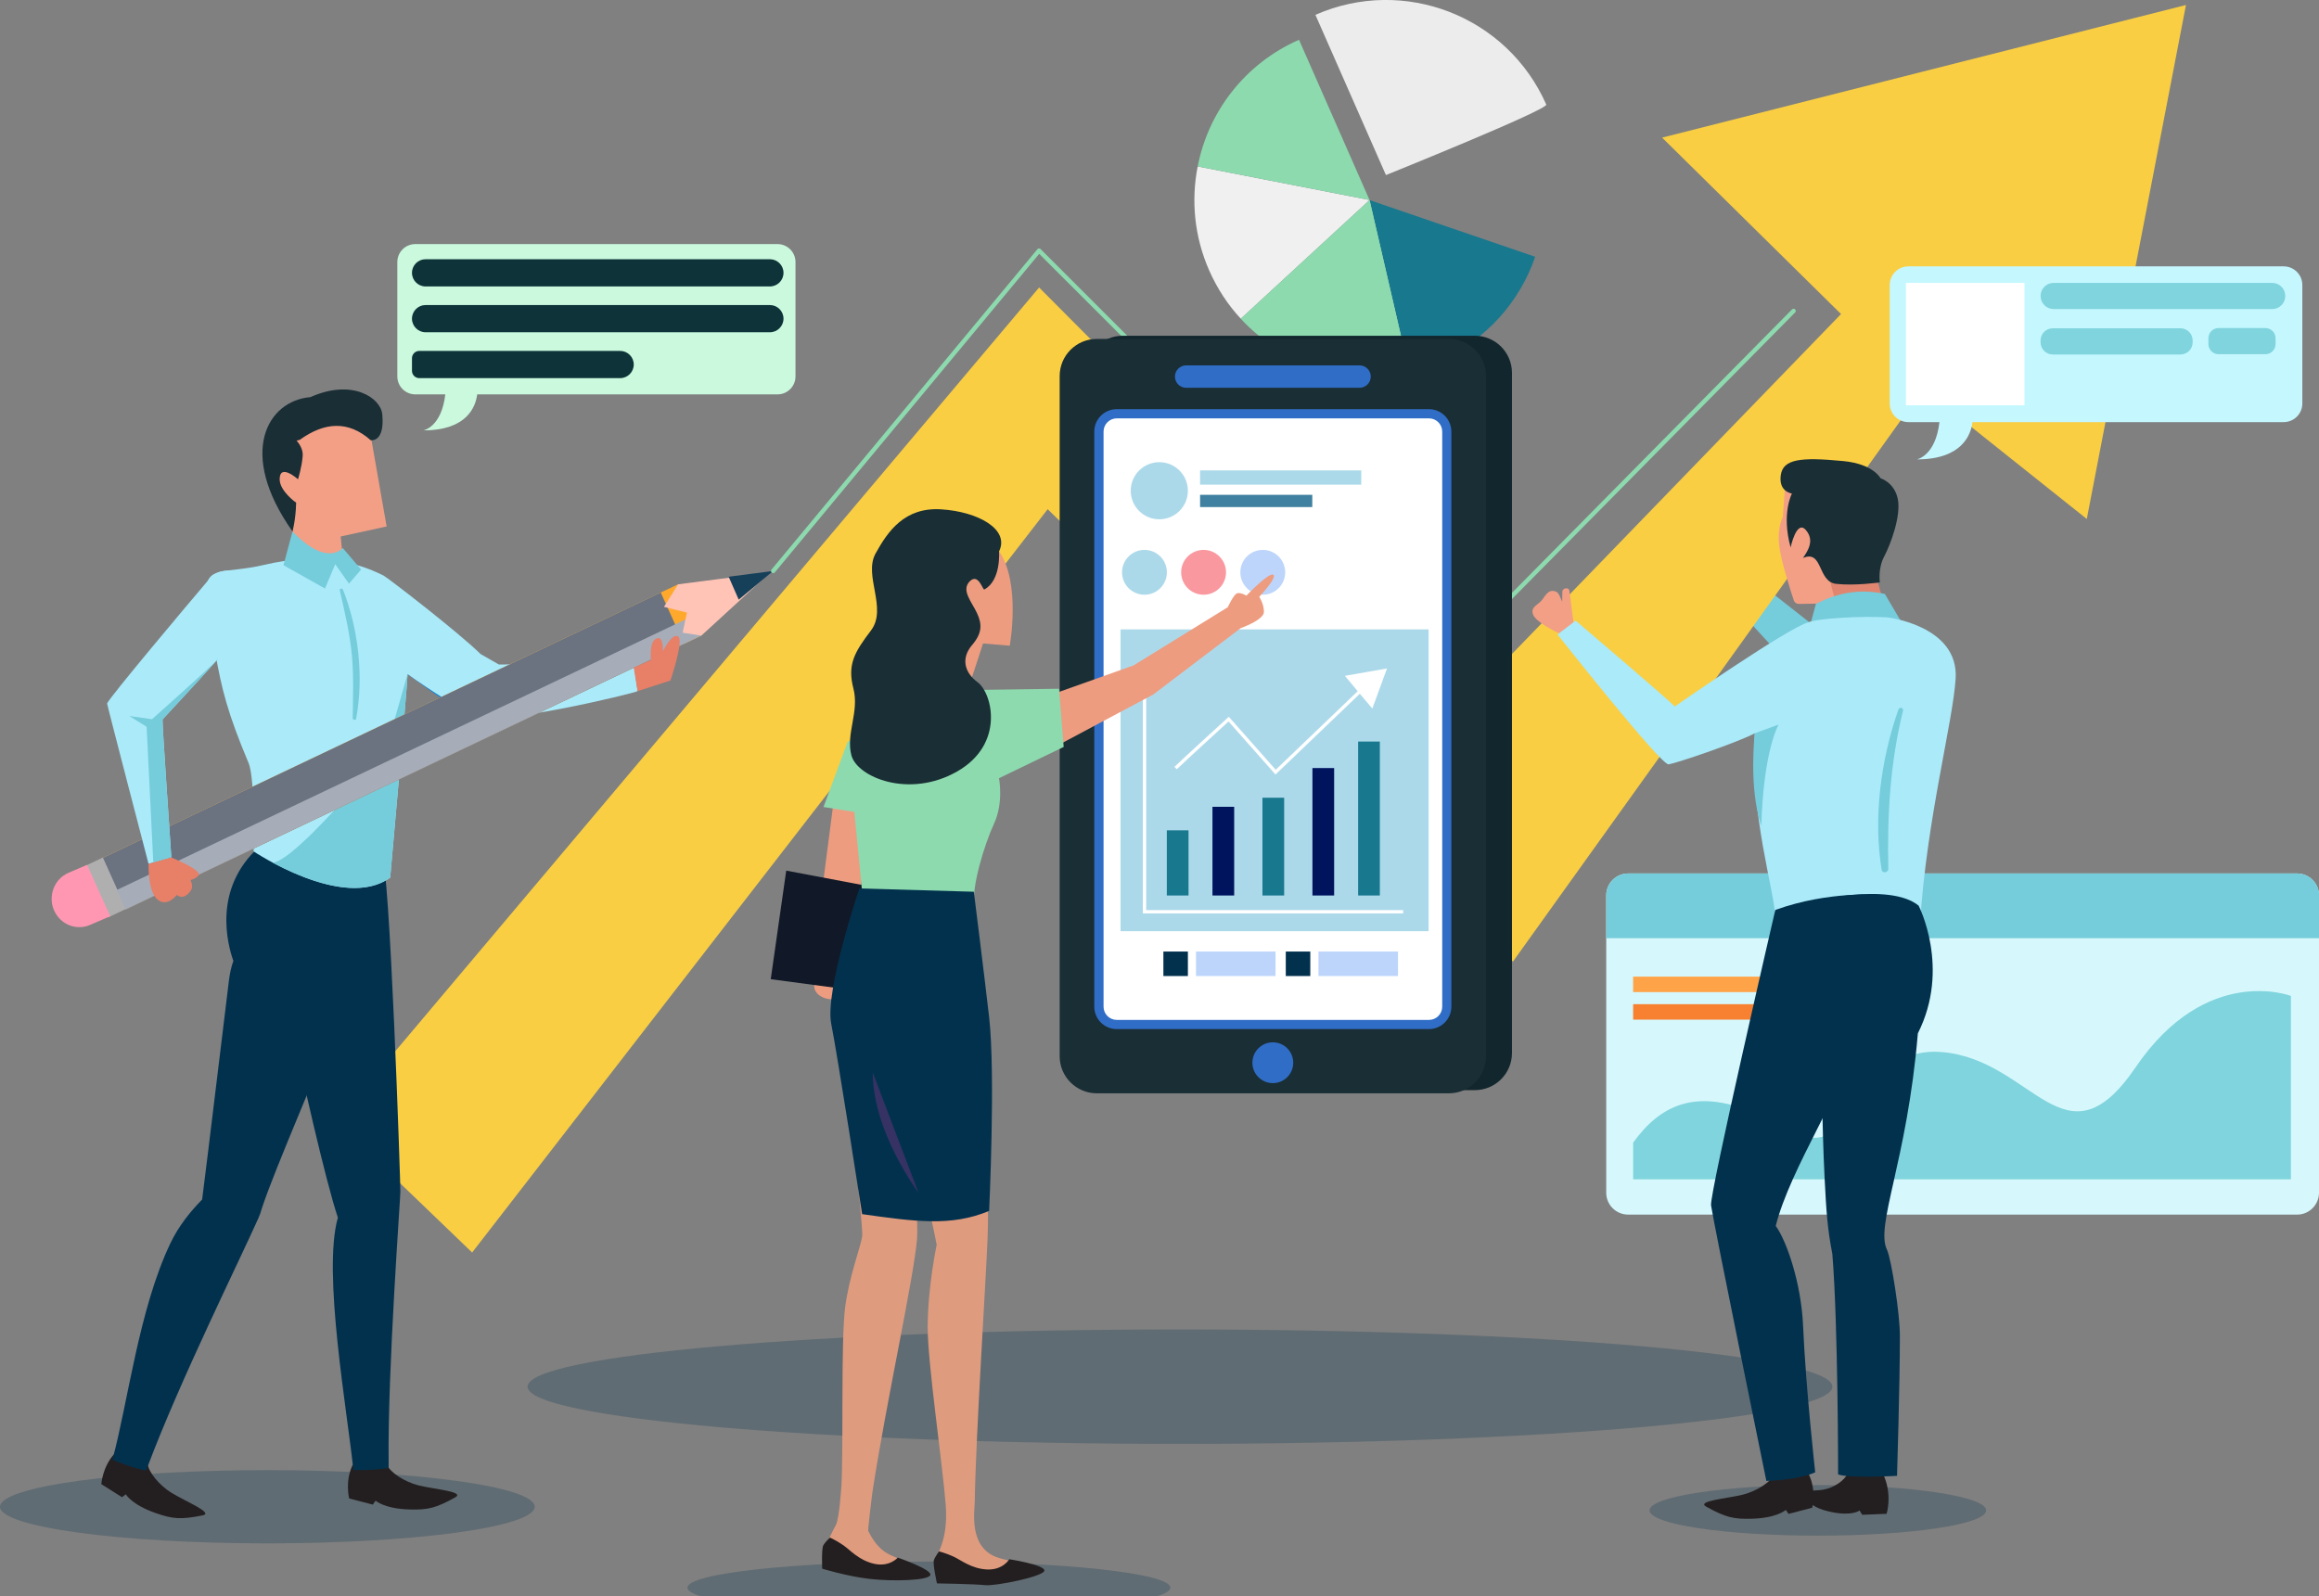 <svg width="533" height="367" viewBox="0 0 533 367" fill="none" xmlns="http://www.w3.org/2000/svg">
<rect x="0" y="0" width="533" height="367" fill="#808080" stroke="none"/>
<g clip-path="url(#clip0_1_5342)">
<path d="M533 205.844V274.2C533 276.97 530.75 279.235 527.964 279.235H374.226C371.425 279.235 369.175 276.985 369.175 274.2V205.844C369.175 203.073 371.425 200.809 374.226 200.809H527.964C530.735 200.809 533 203.058 533 205.844Z" fill="#D6F8FC"/>
<path d="M533 205.844V215.69H369.19V205.844C369.19 203.073 371.44 200.809 374.241 200.809H527.979C530.75 200.809 533.015 203.058 533.015 205.844H533Z" fill="#75CCDB"/>
<path d="M526.548 228.962V271.116H375.359V262.686C381.453 254.314 390.691 247.954 409.763 259.215C428.089 270.044 425.482 240.074 446.431 241.876C467.351 243.679 474.607 269.225 490.863 245.347C507.134 221.454 526.548 228.962 526.548 228.962Z" fill="#80D4DD"/>
<path d="M405.144 224.523H375.359V228.083H405.144V224.523Z" fill="#FFA348"/>
<path d="M425.705 230.853H375.359V234.414H425.705V230.853Z" fill="#F78131"/>
<path d="M410.999 152.472C410.254 151.981 400.838 141.569 400.838 141.569L407.036 136.117L425.616 150.73L410.999 152.457V152.472Z" fill="#75CCDB"/>
<path d="M275.276 38.267C273.741 46.072 274.486 54.384 277.928 62.19C279.776 66.375 282.234 70.099 285.184 73.272L314.791 45.983L275.291 38.267H275.276Z" fill="#F0F0F0"/>
<path d="M302.334 3.411L318.545 40.248C318.545 40.248 355.75 25.248 355.393 24.042C346.438 3.694 322.688 -5.541 302.334 3.411Z" fill="#ECECEC"/>
<path d="M298.565 9.146C286.034 14.657 277.705 25.784 275.276 38.267L314.776 45.983L298.565 9.146Z" fill="#8DDAAF"/>
<path d="M323.85 85.188C326.263 84.637 328.633 83.848 330.972 82.82C341.685 78.113 349.329 69.295 352.845 59.032L314.761 45.998L323.835 85.203L323.85 85.188Z" fill="#18788E"/>
<path d="M285.17 73.272C294.855 83.773 309.65 88.495 323.85 85.188L314.776 45.983L285.17 73.272Z" fill="#8DDAAF"/>
<path d="M323.85 85.188L314.776 45.998L305.672 85.188C311.542 86.559 317.756 86.633 323.865 85.188H323.85Z" fill="#8DDAAF"/>
<path d="M271.208 331.945C354.025 331.945 421.161 326.057 421.161 318.793C421.161 311.528 354.025 305.64 271.208 305.64C188.392 305.64 121.256 311.528 121.256 318.793C121.256 326.057 188.392 331.945 271.208 331.945Z" fill="#02314E" fill-opacity="0.25"/>
<path d="M77.226 257.844L108.516 287.949L240.798 117.065L347.734 221.067L442.066 89.374L479.629 119.314L502.425 1.147L382.019 31.638L423.143 72.199L335.263 163.004L238.831 66.092L77.226 257.844Z" fill="#F9CE43"/>
<path d="M61.447 354.815C95.384 354.815 122.895 351.047 122.895 346.399C122.895 341.751 95.384 337.983 61.447 337.983C27.511 337.983 0 341.751 0 346.399C0 351.047 27.511 354.815 61.447 354.815Z" fill="#02314E" fill-opacity="0.25"/>
<path d="M39.395 343.182C36.609 341.469 34.046 338.326 33.942 336.494C33.912 336.091 27.341 333.083 26.269 334.259C23.542 337.238 23.289 341.201 23.289 341.201L28.042 344.21L28.921 343.539C28.921 343.539 30.217 345.908 35.76 347.844C39.738 349.244 41.615 349.378 46.577 348.38C49.244 347.844 42.614 345.163 39.395 343.182Z" fill="#231F20"/>
<path d="M96.194 341.484C93.005 340.694 89.623 338.475 88.967 336.777C88.818 336.389 81.651 335.525 80.966 336.985C79.267 340.65 80.251 344.493 80.251 344.493L85.689 345.908L86.33 344.999C86.33 344.999 88.282 346.861 94.153 347.025C98.369 347.144 100.202 346.697 104.612 344.254C106.996 342.929 99.859 342.392 96.179 341.484H96.194Z" fill="#231F20"/>
<path d="M92.022 273.962C92.082 273.053 89.563 197.219 87.701 196.564C78.344 193.331 67.139 236.126 67.184 236.35C68.987 245.868 74.857 271.578 77.658 279.935C74.067 292.417 79.834 324.488 81.219 337.953C81.443 337.968 81.681 337.968 81.89 337.968C86.628 338.013 89.325 337.462 89.325 337.462V336.091C89.057 315.193 92.096 274.587 92.022 273.962Z" fill="#02314E"/>
<path d="M89.236 199.453C89.236 199.453 85.779 200.094 78.955 199.677C70.298 199.141 59.495 194.746 59.495 194.746C48.857 204.399 52.284 217.105 53.64 220.918C53.133 222.303 52.835 223.778 52.641 225.223C52.15 229.051 47.456 268.167 46.458 275.764C43.761 278.52 41.064 281.841 39.187 285.774C31.886 301.012 29.338 322.894 25.836 335.585C30.59 337.566 33.555 338.087 33.555 338.087L34.061 336.821C41.437 317.263 55.04 289.825 59.436 279.95C59.764 279.22 59.972 278.564 60.151 277.909C63.161 268.569 74.514 242.979 80.445 227.174C81.92 221.424 88.52 206.231 89.236 199.453Z" fill="#02314E"/>
<path d="M66.766 126.509L68.048 115.576C68.048 115.576 60.777 111.777 62.103 107.815C63.429 103.853 67.064 106.162 67.064 106.162L66.409 98.892L84.572 96.584L88.863 121.027L78.299 123.336L79.595 136.459L66.781 126.524L66.766 126.509Z" fill="#F39F86"/>
<path d="M74.067 131.425L76.794 135.387L74.321 167.83L79.029 176.752L82.739 167.338L78.776 135.134L80.758 131.171L77.047 129.697H73.337L74.067 131.425Z" fill="#103649"/>
<path d="M88.863 151.415C95.24 156.181 102.213 161.32 105.462 162.914C106.192 163.287 109.052 165 111.481 165.253C111.541 165.268 111.615 165.283 111.69 165.297C111.69 165.297 111.705 165.297 111.734 165.297C116.845 165.863 121.553 163.391 113.552 162.869C111.541 162.735 109.961 162.557 109.172 162.318C108.486 162.11 107.637 161.722 106.698 161.216C106.579 161.156 106.46 161.082 106.341 161.022C100.515 157.73 90.606 135.417 88.878 151.43L88.863 151.415Z" fill="#007FDD"/>
<path d="M145.483 151.444C145.483 151.444 116.83 152.919 114.67 152.77C114.67 152.77 110.513 150.417 110.468 150.372C105.372 145.352 89.087 132.795 88.178 132.333C81.831 129.131 73.099 126.941 60.717 129.861C51.42 132.05 47.248 129.741 47.322 136.623C47.352 138.917 48.827 146.469 49.438 149.88C50.973 158.535 52.284 163.867 57.126 175.397C58.706 179.15 58.289 195.729 58.289 195.729C58.289 195.729 78.895 209.553 89.683 201.762C89.683 201.762 93.616 157.805 93.676 154.975C98.489 158.505 107.101 163.823 108.501 164.404C111.735 167.651 146.6 159.205 146.556 158.877L145.498 151.444H145.483Z" fill="#AAEAF9"/>
<path d="M87.448 176.752L78.284 184.677C78.284 184.677 66.29 198.306 62.654 198.306C69.299 201.881 81.994 207.333 89.683 201.762C89.683 201.762 93.616 157.805 93.676 154.975L87.462 176.737L87.448 176.752Z" fill="#75CCDB"/>
<path d="M23.497 197.293L28.817 209.106L157.179 148.033L151.86 136.221L23.497 197.293Z" fill="#FFC25B"/>
<path d="M151.86 136.221L157.179 148.033L161.187 146.127L155.868 134.329L151.86 136.221Z" fill="#FFA92C"/>
<path d="M23.497 197.293L28.817 209.106L157.179 148.033L151.86 136.221L23.497 197.293Z" fill="#6B7280"/>
<path d="M19.638 199.051L24.957 210.863L28.965 208.957L23.646 197.144L19.638 199.051Z" fill="#AFAFAF"/>
<path d="M12.471 209.374C13.902 212.547 17.522 213.992 20.666 212.651L25.33 210.64L20.011 198.828L15.764 200.645C12.456 202.06 10.951 206.022 12.456 209.374H12.471Z" fill="#FF97B2"/>
<path d="M26.835 204.607L28.861 209.076L157.179 148.018L161.202 146.127L159.206 141.628L155.183 143.535L26.835 204.607Z" fill="#A6ADB9"/>
<path d="M54.355 131.752C54.236 131.678 54.087 131.618 53.968 131.559C53.968 131.559 53.953 131.559 53.923 131.559C52.969 131.157 51.941 131.097 50.973 131.335C49.885 131.574 48.872 132.199 48.127 133.078C43.031 139.081 25.39 160.039 24.615 161.722C24.555 161.857 34.136 198.589 34.136 198.589L35.209 198.306H35.238L39.381 197.1C39.381 197.1 37.205 165.521 37.354 165.402C42.629 159.652 55.681 145.888 56.501 143.416C57.082 141.762 57.365 139.975 57.365 138.202C57.365 135.506 56.65 132.929 54.385 131.752H54.355Z" fill="#AAEAF9"/>
<path d="M177.056 131.589L155.868 134.329L152.605 139.513L157.894 140.839L156.896 145.456L161.202 146.127L177.056 131.589Z" fill="#FFC4B6"/>
<path d="M167.475 132.587L169.785 137.86L177.711 131.261L167.475 132.587Z" fill="#16405A"/>
<path d="M85.228 101.201C85.228 101.201 88.476 101.797 87.865 95.258C87.507 91.445 80.921 87.006 71.356 91.296C61.403 92.13 54.504 104.18 67.228 122.174C67.228 122.174 67.988 119.434 68.063 115.576C68.063 115.576 64.278 112.909 64.278 110.183C64.278 106.4 68.495 110.183 68.495 110.183C68.495 110.183 69.359 107.457 69.568 104.851C69.672 103.54 69.061 102.333 68.167 101.291L68.882 101.127C74.574 97.016 80.042 96.628 85.213 101.216L85.228 101.201Z" fill="#1A2E35"/>
<path d="M67.229 122.174L65.157 129.935L74.693 135.298L77.048 129.697L80.206 134.18L82.993 130.933L78.776 125.973C78.776 125.973 75.23 130.516 67.214 122.174H67.229Z" fill="#75CCDB"/>
<path d="M50.049 151.489C50.049 151.489 49.989 151.549 49.959 151.653C50.064 151.534 50.109 151.474 50.049 151.489Z" fill="#007FDD"/>
<path d="M37.339 165.417C40.289 162.199 45.653 156.509 49.959 151.653C48.603 153.187 34.94 165.357 34.94 165.357L29.74 164.612L33.704 167.085L35.238 198.306L39.38 197.1C39.38 197.1 37.205 165.521 37.354 165.402L37.339 165.417Z" fill="#75CCDB"/>
<path d="M39.365 197.115L34.136 198.619C34.136 198.619 33.942 205.322 36.415 206.976C38.65 208.465 40.632 205.739 40.632 205.739C40.632 205.739 42.122 207.229 43.85 204.741C44.312 204.071 44.193 203.207 43.791 202.313C44.431 202.149 45.132 201.852 45.594 201.285C46.592 200.049 39.38 197.13 39.38 197.13L39.365 197.115Z" fill="#E87F67"/>
<path d="M146.541 158.877L145.662 153.47L149.625 151.742C149.625 151.742 149.133 147.527 150.862 146.782C152.59 146.037 152.352 149.761 152.352 149.761C152.352 149.761 154.333 145.546 155.823 146.291C157.313 147.035 154.095 156.449 154.095 156.449L146.541 158.892V158.877Z" fill="#E87F67"/>
<path d="M78.806 135.566C78.627 135.134 77.986 135.283 78.106 135.759C79.253 140.794 80.445 145.739 80.907 150.893C81.324 155.645 81.13 160.337 81.071 165.089C81.071 165.536 81.771 165.655 81.86 165.193C83.633 155.69 82.397 144.518 78.821 135.551L78.806 135.566Z" fill="#75CCDB"/>
<path d="M456.504 347.233C456.504 350.451 439.19 353.043 417.824 353.043C396.457 353.043 379.143 350.436 379.143 347.233C379.143 344.031 396.457 341.409 417.824 341.409C439.19 341.409 456.504 344.016 456.504 347.233Z" fill="#02314E" fill-opacity="0.25"/>
<path d="M419.03 342.467C421.414 342.109 424.171 340.292 424.692 338.549C424.812 338.147 432.336 337.685 433.081 339.503C434.929 344.016 433.617 348.023 433.617 348.023L428.015 348.246L427.404 347.263C427.404 347.263 425.691 348.604 420.967 347.621C417.987 346.995 416.736 346.355 413.741 343.822C412.206 342.526 416.542 342.854 419.045 342.482L419.03 342.467Z" fill="#231F20"/>
<path d="M400.584 343.614C403.773 342.824 407.155 340.605 407.811 338.907C407.96 338.519 415.127 337.656 415.812 339.115C417.511 342.78 416.527 346.623 416.527 346.623L411.089 348.038L410.448 347.129C410.448 347.129 408.496 348.991 402.626 349.155C398.409 349.274 396.576 348.827 392.166 346.384C389.782 345.059 396.919 344.522 400.599 343.614H400.584Z" fill="#231F20"/>
<path d="M361.696 143.311C361.383 141.464 361.01 137.681 360.712 135.834C360.563 134.88 359.118 135.163 359.088 136.057C359.058 136.832 359.058 137.606 359.058 138.366C358.894 138.009 358.73 137.636 358.567 137.219C358.328 136.638 358.06 136.132 357.419 135.938C355.601 135.372 355.005 137.472 354.022 138.366C353.068 139.23 351.742 139.781 352.398 141.36C353.083 142.984 357.389 145.278 358.894 145.784C359.088 145.844 361.964 143.669 361.696 143.311Z" fill="#F39F86"/>
<path d="M410.538 108.187L409.763 118.883C409.763 118.883 408.437 121.191 408.943 125.481C409.346 128.997 411.521 135.715 412.296 138.038C412.46 138.53 412.922 138.843 413.428 138.843L422.308 138.694L431.561 138.366L429.58 128.788L430.235 113.758C430.235 113.758 421.37 106.251 410.523 108.187H410.538Z" fill="#F39F86"/>
<path d="M422.651 141.166L419.835 130.769L430.906 131.425L433.543 140.675L422.651 141.166Z" fill="#E08670"/>
<path d="M415.38 146.127L417.362 138.858C422.383 136.191 427.657 135.327 433.215 136.549L437.506 143.818L415.38 146.127Z" fill="#75CCDB"/>
<path d="M433.751 141.926C428 141.569 417.764 142.15 415.663 143.058C411.238 144.131 385.058 162.318 384.924 162.423C383.658 160.993 362.157 142.686 362.157 142.686L358.879 145.173L358.835 145.203L358 145.888C358 145.888 381.751 175.993 383.524 175.724C385.297 175.456 398.915 170.868 403.341 168.575C402.164 187.701 407.9 204.652 408.049 211.176C408.049 211.176 441.231 213.589 441.321 212.159C442.811 188.386 448.875 165.953 449.486 156.017C450.246 143.803 433.751 141.926 433.751 141.926Z" fill="#AAEAF9"/>
<path d="M411.551 125.869C411.551 125.869 412.906 119.374 415.052 121.847C417.198 124.319 415.38 126.807 414.396 128.282C419.015 126.301 417.704 133.734 421.995 134.225C426.287 134.717 432.068 133.897 432.068 133.897C432.068 133.897 431.576 130.754 433.051 127.954C434.541 125.154 436.97 118.6 436.195 114.742C435.42 110.884 432.232 109.96 432.232 109.96C432.232 109.96 430.578 106.653 423.649 105.998C413.83 105.059 409.777 105.506 409.286 109.305C408.794 113.103 411.863 113.46 411.863 113.46C411.863 113.46 409.39 118.019 411.565 125.883L411.551 125.869Z" fill="#1A2E35"/>
<path d="M440.978 208.197C434.303 202.82 416.319 206.782 408.034 209.433L418.851 235.978L418.762 245.064C418.762 245.064 418.717 257.532 419.358 270.685C419.775 278.773 420.014 282.452 421.146 288.276C422.472 304.468 422.472 338.966 422.472 338.966C425.02 339.905 436.016 339.294 436.016 339.294C436.016 339.294 436.672 318.157 436.672 307.09C436.672 302.085 434.78 289.87 433.737 287.383C430.906 281.797 438.326 267.095 440.799 237.571C448.398 222.542 440.963 208.182 440.963 208.182L440.978 208.197Z" fill="#02314E"/>
<path d="M432.068 205.724C432.068 205.724 420.431 204.726 408.034 209.195C408.034 209.195 392.866 274.542 393.268 277.119C394.043 282.169 405.978 340.456 405.978 340.456C405.978 340.456 413.324 340.292 417.213 338.475C417.213 338.475 415.067 319.483 414.411 304.632C413.994 295.262 410.746 285.416 408.138 281.841C411.416 268.659 423.992 250.143 426.629 238.912C428.075 232.775 439.518 233.46 432.083 205.724H432.068Z" fill="#02314E"/>
<path d="M436.344 163.093C432.321 174.548 430.518 187.924 432.485 199.975C432.619 200.839 434.02 200.63 434.005 199.766C433.752 187.269 434.392 175.575 437.387 163.376C437.551 162.706 436.583 162.452 436.359 163.093H436.344Z" fill="#75CCDB"/>
<path d="M403.326 168.575L408.779 166.593C408.779 166.593 405.308 172.537 404.816 189.875C401.836 180.953 403.326 168.575 403.326 168.575Z" fill="#75CCDB"/>
<path d="M177.711 131.261L238.816 57.617L332.969 151.728L412.236 71.484" stroke="#8DDAAF" stroke-linecap="round" stroke-linejoin="round"/>
<path d="M338.973 77.189H258.052C253.337 77.189 249.514 81.011 249.514 85.725V242.085C249.514 246.799 253.337 250.62 258.052 250.62H338.973C343.688 250.62 347.511 246.799 347.511 242.085V85.725C347.511 81.011 343.688 77.189 338.973 77.189Z" fill="#12262D"/>
<path d="M333.013 77.919H252.092C247.377 77.919 243.554 81.741 243.554 86.455V242.815C243.554 247.529 247.377 251.35 252.092 251.35H333.013C337.729 251.35 341.551 247.529 341.551 242.815V86.455C341.551 81.741 337.729 77.919 333.013 77.919Z" fill="#1A2E35"/>
<path d="M312.481 89.151H272.624C271.208 89.151 270.046 87.989 270.046 86.574C270.046 85.159 271.208 83.997 272.624 83.997H312.481C313.897 83.997 315.059 85.159 315.059 86.574C315.059 87.989 313.897 89.151 312.481 89.151Z" fill="#306DC6"/>
<path d="M297.239 244.319C297.239 246.911 295.138 249.011 292.545 249.011C289.952 249.011 287.852 246.911 287.852 244.319C287.852 241.727 289.952 239.627 292.545 239.627C295.138 239.627 297.239 241.727 297.239 244.319Z" fill="#306DC6"/>
<path d="M333.58 99.22V231.434C333.58 234.279 331.27 236.588 328.424 236.588H256.666C253.82 236.588 251.511 234.279 251.511 231.434V99.22C251.511 96.375 253.82 94.066 256.666 94.066H328.424C331.27 94.066 333.58 96.375 333.58 99.22Z" fill="#306DC6"/>
<path d="M328.439 96.181H256.681C255.002 96.181 253.641 97.542 253.641 99.22V231.434C253.641 233.113 255.002 234.473 256.681 234.473H328.439C330.118 234.473 331.479 233.113 331.479 231.434V99.22C331.479 97.542 330.118 96.181 328.439 96.181Z" fill="white"/>
<path d="M328.35 144.697H257.545V214.081H328.35V144.697Z" fill="#ACD9EA"/>
<path d="M266.455 119.389C270.084 119.389 273.026 116.448 273.026 112.82C273.026 109.192 270.084 106.251 266.455 106.251C262.826 106.251 259.885 109.192 259.885 112.82C259.885 116.448 262.826 119.389 266.455 119.389Z" fill="#ACD9EA"/>
<path d="M312.869 108.143H275.827V111.42H312.869V108.143Z" fill="#ACD9EA"/>
<path d="M301.619 113.758H275.827V116.574H301.619V113.758Z" fill="#4080A0"/>
<path d="M263.043 136.727C265.891 136.727 268.199 134.42 268.199 131.574C268.199 128.727 265.891 126.42 263.043 126.42C260.196 126.42 257.888 128.727 257.888 131.574C257.888 134.42 260.196 136.727 263.043 136.727Z" fill="#ACD9EA"/>
<path d="M276.632 136.727C279.479 136.727 281.787 134.42 281.787 131.574C281.787 128.727 279.479 126.42 276.632 126.42C273.785 126.42 271.477 128.727 271.477 131.574C271.477 134.42 273.785 136.727 276.632 136.727Z" fill="#F9989F"/>
<path d="M290.236 136.727C293.083 136.727 295.391 134.42 295.391 131.574C295.391 128.727 293.083 126.42 290.236 126.42C287.388 126.42 285.08 128.727 285.08 131.574C285.08 134.42 287.388 136.727 290.236 136.727Z" fill="#BDD5FB"/>
<path d="M263.058 152.666V209.612H322.509" stroke="white" stroke-width="0.76" stroke-miterlimit="10"/>
<path d="M273.175 190.888H268.184V205.873H273.175V190.888Z" fill="#18788E"/>
<path d="M295.153 183.396H290.161V205.873H295.153V183.396Z" fill="#18788E"/>
<path d="M317.145 170.481H312.153V205.873H317.145V170.481Z" fill="#18788E"/>
<path d="M306.64 176.573H301.649V205.873H306.64V176.573Z" fill="#00145E"/>
<path d="M283.665 185.481H278.673V205.873H283.665V185.481Z" fill="#00145E"/>
<path d="M270.21 176.574C271.611 175.173 282.398 165.327 282.398 165.327L293.186 177.512L315.7 155.943" stroke="white" stroke-width="0.76" stroke-miterlimit="10"/>
<path d="M312.258 159.146L309.114 155.377L313.941 154.528L318.784 153.679L317.1 158.296L315.416 162.899L312.258 159.146Z" fill="white"/>
<path d="M273.026 218.758H267.394V224.389H273.026V218.758Z" fill="#02314E"/>
<path d="M301.157 218.758H295.525V224.389H301.157V218.758Z" fill="#02314E"/>
<path d="M293.171 218.758H274.889V224.389H293.171V218.758Z" fill="#BDD5FB"/>
<path d="M321.317 218.758H303.035V224.389H321.317V218.758Z" fill="#BDD5FB"/>
<path d="M95.449 56.112H178.695C180.989 56.112 182.837 57.959 182.837 60.253V86.529C182.837 88.823 180.989 90.67 178.695 90.67H109.678C109.336 93.441 107.384 98.937 97.356 98.937C97.356 98.937 101.483 98.177 102.347 90.67H95.464C93.169 90.67 91.322 88.823 91.322 86.529V60.253C91.322 57.959 93.169 56.112 95.464 56.112H95.449Z" fill="#CAF9DD"/>
<g style="mix-blend-mode:overlay" opacity="0.94">
<path d="M97.818 65.854H176.951C178.68 65.854 180.08 64.454 180.08 62.726C180.08 60.998 178.68 59.598 176.951 59.598H97.818C96.09 59.598 94.689 60.998 94.689 62.726C94.689 64.454 96.09 65.854 97.818 65.854Z" fill="#02262F"/>
</g>
<g style="mix-blend-mode:overlay" opacity="0.94">
<path d="M97.818 76.385H176.951C178.68 76.385 180.08 74.985 180.08 73.257C180.08 71.529 178.68 70.129 176.951 70.129H97.818C96.09 70.129 94.689 71.529 94.689 73.257C94.689 74.985 96.09 76.385 97.818 76.385Z" fill="#02262F"/>
</g>
<g style="mix-blend-mode:overlay" opacity="0.94">
<path d="M96.373 86.931H142.533C144.261 86.931 145.662 85.531 145.662 83.803C145.662 82.075 144.261 80.675 142.533 80.675H96.373C95.434 80.675 94.689 81.435 94.689 82.358V85.248C94.689 86.186 95.449 86.931 96.373 86.931Z" fill="#02262F"/>
</g>
<path d="M438.624 61.236H524.88C527.249 61.236 529.171 63.158 529.171 65.526V92.755C529.171 95.124 527.249 97.045 524.88 97.045H453.36C453.002 99.92 450.976 105.61 440.591 105.61C440.591 105.61 444.867 104.821 445.761 97.045H438.624C436.255 97.045 434.333 95.124 434.333 92.755V65.526C434.333 63.158 436.255 61.236 438.624 61.236Z" fill="#C5F7FF"/>
<path d="M465.31 65.035H438.058V93.173H465.31V65.035Z" fill="white"/>
<path d="M522.242 71.052H472.015C470.361 71.052 469.005 69.712 469.005 68.043C469.005 66.375 470.346 65.035 472.015 65.035H522.242C523.896 65.035 525.252 66.375 525.252 68.043C525.252 69.697 523.911 71.052 522.242 71.052Z" fill="#80D4DD"/>
<path d="M471.806 75.477H501.159C502.709 75.477 503.96 76.728 503.96 78.277V78.694C503.96 80.243 502.709 81.494 501.159 81.494H471.806C470.256 81.494 469.005 80.243 469.005 78.694V78.277C469.005 76.728 470.256 75.477 471.806 75.477Z" fill="#80D4DD"/>
<path d="M520.678 75.417H509.92C508.628 75.417 507.581 76.464 507.581 77.756V79.096C507.581 80.388 508.628 81.435 509.92 81.435H520.678C521.97 81.435 523.017 80.388 523.017 79.096V77.756C523.017 76.464 521.97 75.417 520.678 75.417Z" fill="#80D4DD"/>
<path d="M195.338 226.712C195.338 228.381 193.505 229.736 191.241 229.736C188.976 229.736 187.143 228.381 187.143 226.712C187.143 225.044 188.976 223.689 191.241 223.689C193.505 223.689 195.338 225.044 195.338 226.712Z" fill="#ED9C80"/>
<path d="M188.201 210.491L191.762 183.038L200.687 184.453L196.411 212.993L188.201 210.491Z" fill="#ED9C80"/>
<path d="M207.109 205.143L180.706 200.153L177.145 225.119L203.891 228.679L207.109 205.143Z" fill="#111928"/>
<path d="M194.787 170.615L189.274 185.526L198.184 186.956L194.787 170.615Z" fill="#8DDAAF"/>
<path d="M236.447 161.544L260.525 152.979L282.19 139.602C282.19 139.602 283.531 136.653 284.335 136.4C285.14 136.132 286.481 136.936 286.481 136.936C286.481 136.936 291.562 131.589 292.634 132.125C293.707 132.661 289.431 137.204 289.431 137.204C289.431 137.204 290.504 138.813 290.504 140.675C290.504 142.537 285.155 144.414 285.155 144.414L265.084 159.652L240.47 172.76L236.462 161.529L236.447 161.544Z" fill="#ED9C80"/>
<path d="M220.996 158.654L243.405 158.341L244.478 171.717L229.608 178.912C229.608 178.912 230.725 184.483 228.475 189.339C226.225 194.21 223.216 204.101 223.961 208.212C214.976 210.834 198.199 205.575 198.199 205.575L194.802 170.63L211.266 157.537L220.996 158.654Z" fill="#8DDAAF"/>
<path d="M222.962 157.045L225.942 147.929L232.081 148.45C232.081 148.45 234.704 134.076 229.623 126.718C224.542 119.359 219.64 125.139 215.945 127.775C212.264 130.397 212.085 155.109 212.085 155.109L222.948 157.03L222.962 157.045Z" fill="#ED9C80"/>
<path d="M269 365C269 368.298 244.152 371 213.5 371C182.848 371 158 368.319 158 365C158 361.681 182.848 359 213.5 359C244.152 359 269 361.681 269 365Z" fill="#02314E" fill-opacity="0.25"/>
<path d="M235.21 359.716C234.838 359.299 230.77 358.673 228.863 357.914C222.664 355.456 223.991 347.472 224.035 345.282C224.259 330.148 226.687 293.162 227 284.314C227.552 268.927 225.391 253.063 219.223 228.425L200.315 214.006C200.315 214.006 188.991 226.131 192.313 236.707C193.952 241.906 198.497 281.812 198.169 284.225C197.826 286.638 195.174 293.43 194.25 300.521C193.252 308.326 193.893 332.129 193.386 341.782H193.371C193.371 341.782 192.939 348.976 192.134 350.57C191.33 352.164 190.168 353.936 190.019 356.067C189.929 357.303 190.644 358.584 192.075 359.284C193.505 359.969 194.429 359.195 194.951 359.239C197.916 359.522 198.497 361.757 203.607 362.487C205.187 362.71 207.571 362.129 208.927 360.997C209.448 360.565 209.418 359.88 209.105 359.418C208.793 358.956 205.306 358.107 203.295 356.722C201.283 355.322 200.017 352.909 199.555 351.94C199.435 351.687 200.493 343.212 200.493 343.212C203.697 322.194 209.94 294.383 210.774 284.82C211.028 281.916 210.268 269.612 210.268 265.456C212.607 272.219 215.289 286.176 215.289 286.176C215.289 286.176 213.263 295.59 213.218 305.034C213.173 313.107 216.645 336.628 217.36 345.893C218.031 354.651 215.006 357.124 215.11 359.254C215.17 360.491 216.079 361.667 217.643 362.129C219.208 362.591 220.072 361.682 220.608 361.652C223.722 361.489 224.601 363.619 229.965 363.559C231.619 363.544 234.003 362.606 235.27 361.295C235.761 360.788 235.627 360.118 235.255 359.701L235.21 359.716Z" fill="#DF9B7E"/>
<path d="M229.623 126.733C229.623 126.733 230.144 133.391 226.285 135.491C225.942 136.013 224.959 131.589 222.903 133.629C220.847 135.67 223.305 138.292 224.542 140.928C225.764 143.55 225.749 145.576 223.395 148.331C221.04 151.087 221.383 154.424 224.721 156.867C228.043 159.324 231.023 171.062 219.982 177.363C208.942 183.664 196.977 178.659 195.681 173.624C194.384 168.604 197.543 163.689 196.143 158.267C194.742 152.83 196.321 150.029 200.18 144.95C204.04 139.871 198.422 132.333 201.238 127.254C204.04 122.174 207.899 116.559 216.317 117.095C224.736 117.616 232.096 121.653 229.638 126.733H229.623Z" fill="#1A2E35"/>
<path d="M197.528 204.235C197.528 204.235 189.542 227.859 191.047 235.352C192.537 242.83 198.154 279.13 198.154 279.13C210.327 280.843 218.671 282.02 227.343 278.386C227.343 278.386 228.833 246.956 227.343 233.862C226.24 224.195 223.827 205.009 223.827 205.009L197.528 204.25V204.235Z" fill="#02314E"/>
<path d="M200.598 246.598L211.102 274.2C211.102 274.2 200.598 260.243 200.598 246.598Z" fill="#363263"/>
<path d="M215.349 364.021C215.349 364.021 214.365 359.582 214.634 358.718C214.902 357.869 215.84 356.662 215.84 356.662C215.84 356.662 217.45 357.065 219.178 357.869C220.921 358.673 223.32 360.684 226.941 360.818C230.547 360.952 231.977 358.465 231.977 358.465C231.977 358.465 240.172 359.746 240.038 361.086C239.904 362.427 228.803 364.691 226.39 364.423C223.976 364.155 215.319 364.021 215.319 364.021H215.349Z" fill="#231F20"/>
<path d="M188.976 360.654C188.976 360.654 188.797 356.111 189.214 355.307C189.631 354.503 190.764 353.49 190.764 353.49C190.764 353.49 192.268 354.16 193.848 355.262C195.412 356.35 197.439 358.748 200.97 359.522C204.501 360.282 206.349 358.092 206.349 358.092C206.349 358.092 214.201 360.789 213.829 362.084C213.456 363.38 205.187 363.604 199.808 362.978C194.727 362.397 188.99 360.64 188.99 360.64L188.976 360.654Z" fill="#231F20"/>
</g>
<defs>
<clipPath id="clip0_1_5342">
<rect width="533" height="367" fill="white"/>
</clipPath>
</defs>
</svg>
